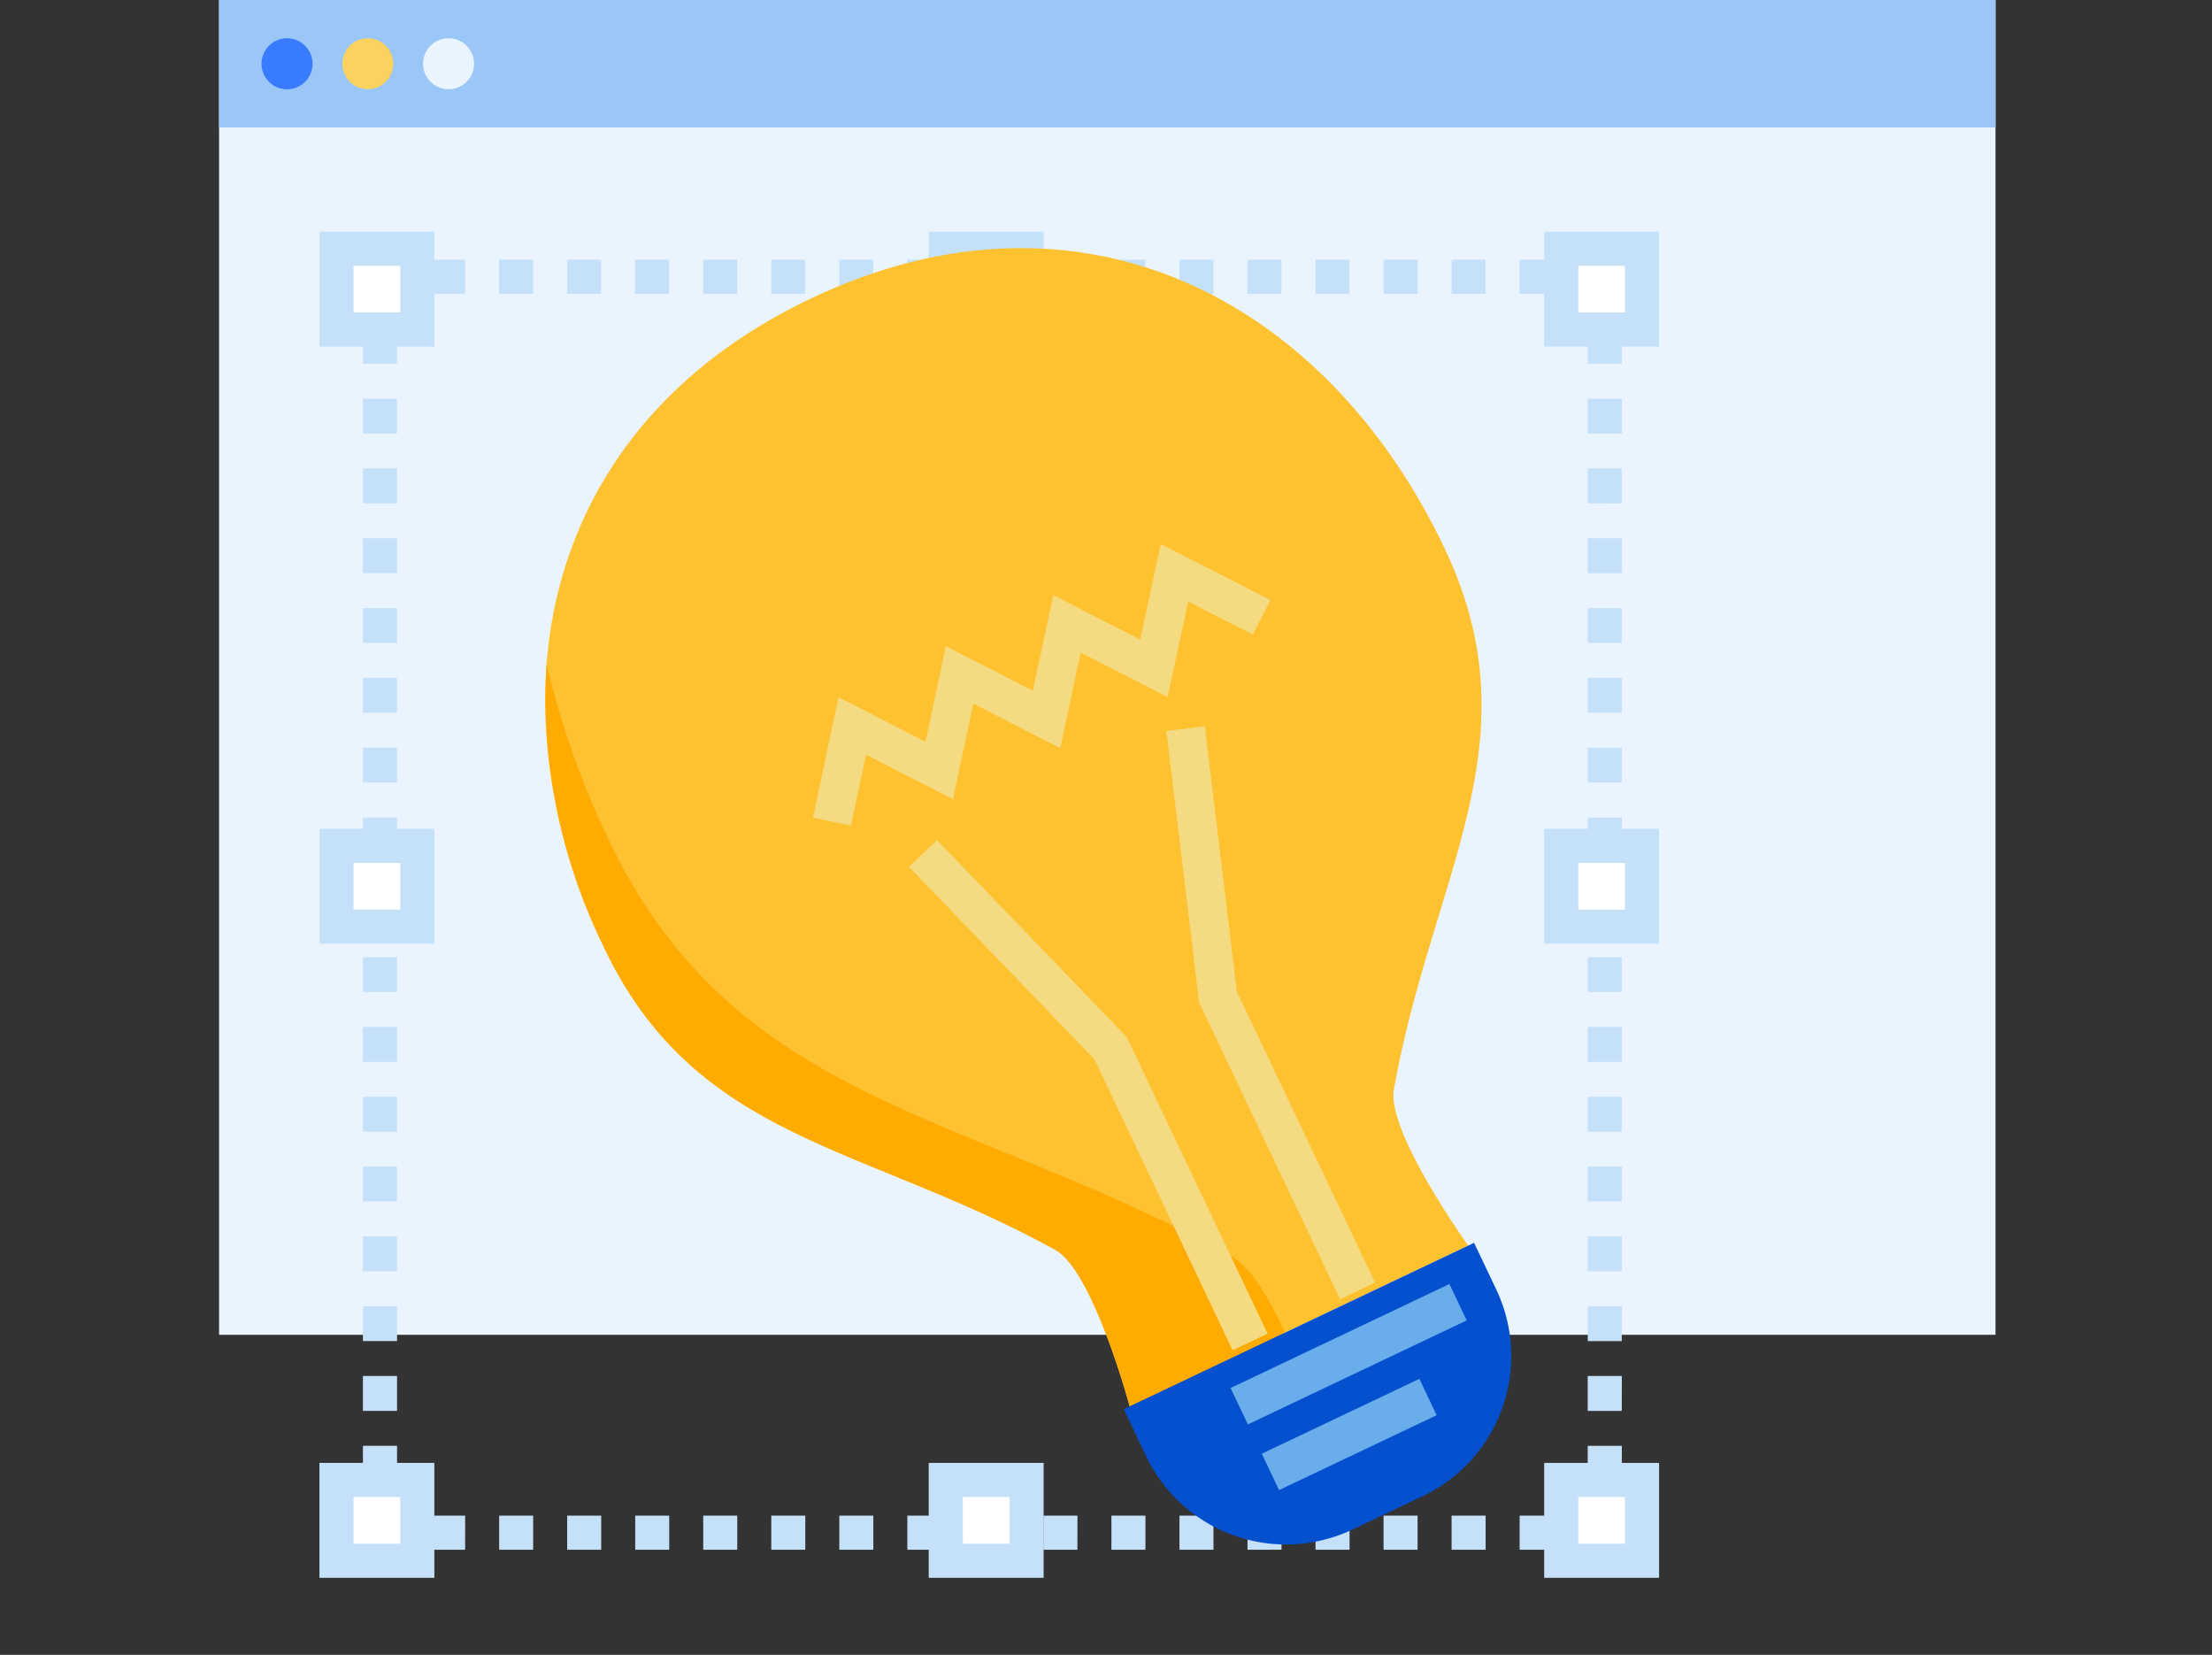 <svg xmlns="http://www.w3.org/2000/svg" width="125" height="93.49" viewBox="0 0 125 93.49">
  <rect x="0" y="0" width="125" height="93.49" fill="#333333" stroke="none"/>
  <g id="Group_3275" data-name="Group 3275" transform="translate(-7307 15653.49)">
    <g id="Group_3274" data-name="Group 3274" transform="translate(5230.827 -15744.435)">
      <g id="Group_3250" data-name="Group 3250" transform="translate(2088.552 90.944)">
        <g id="Group_3249" data-name="Group 3249" transform="translate(0 0)">
          <g id="Group_3248" data-name="Group 3248">
            <rect id="Rectangle_1596" data-name="Rectangle 1596" width="100.387" height="75.411" fill="#eaf4fe"/>
            <rect id="Rectangle_1597" data-name="Rectangle 1597" width="100.387" height="7.204" fill="#9ac7f7"/>
            <path id="Path_6681" data-name="Path 6681" d="M2098.636,98.874a1.442,1.442,0,1,1-1.443-1.441A1.442,1.442,0,0,1,2098.636,98.874Z" transform="translate(-2093.353 -95.27)" fill="#387bff"/>
            <path id="Path_6682" data-name="Path 6682" d="M2112.333,98.874a1.439,1.439,0,1,1-1.441-1.441A1.441,1.441,0,0,1,2112.333,98.874Z" transform="translate(-2102.487 -95.27)" fill="#fbd260"/>
            <path id="Path_6683" data-name="Path 6683" d="M2126.02,98.874a1.44,1.44,0,1,1-1.44-1.441A1.442,1.442,0,0,1,2126.02,98.874Z" transform="translate(-2111.611 -95.27)" fill="#eaf4fe"/>
          </g>
        </g>
      </g>
      <g id="Group_3269" data-name="Group 3269" transform="translate(2094.225 104.034)">
        <g id="Group_3268" data-name="Group 3268" transform="translate(0 0)">
          <g id="Group_3259" data-name="Group 3259" transform="translate(2.457 1.588)">
            <g id="Group_3251" data-name="Group 3251" transform="translate(69.209 70.948)">
              <rect id="Rectangle_1598" data-name="Rectangle 1598" width="1.928" height="1.928" fill="#c5e1f9"/>
            </g>
            <g id="Group_3252" data-name="Group 3252" transform="translate(3.851 70.948)">
              <path id="Path_6684" data-name="Path 6684" d="M2187.932,349.779h-1.922v-1.928h1.922Zm-3.844,0h-1.923v-1.928h1.923Zm-3.845,0h-1.922v-1.928h1.922Zm-3.844,0h-1.923v-1.928h1.923Zm-3.845,0h-1.922v-1.928h1.922Zm-3.845,0h-1.922v-1.928h1.922Zm-3.845,0h-1.922v-1.928h1.922Zm-3.844,0H2159.1v-1.928h1.923Zm-3.844,0h-1.922v-1.928h1.922Zm-3.845,0h-1.922v-1.928h1.922Zm-3.844,0h-1.923v-1.928h1.923Zm-3.845,0h-1.922v-1.928h1.922Zm-3.845,0h-1.922v-1.928h1.922Zm-3.844,0h-1.922v-1.928h1.922Zm-3.844,0h-1.923v-1.928h1.923Zm-3.845,0h-1.922v-1.928h1.922Zm-3.844,0H2124.5v-1.928h1.922Z" transform="translate(-2124.496 -347.851)" fill="#c5e1f9"/>
            </g>
            <g id="Group_3253" data-name="Group 3253" transform="translate(0 70.948)">
              <rect id="Rectangle_1599" data-name="Rectangle 1599" width="1.928" height="1.928" fill="#c5e1f9"/>
            </g>
            <g id="Group_3254" data-name="Group 3254" transform="translate(0 3.9)">
              <path id="Path_6685" data-name="Path 6685" d="M2114.871,211.758h-1.928v-1.972h1.928Zm0-3.944h-1.928v-1.972h1.928Zm0-3.944h-1.928V201.9h1.928Zm0-3.944h-1.928v-1.972h1.928Zm0-3.944h-1.928V194.01h1.928Zm0-3.944h-1.928v-1.972h1.928Zm0-3.944h-1.928v-1.972h1.928Zm0-3.944h-1.928v-1.972h1.928Zm0-3.944h-1.928v-1.972h1.928Zm0-3.944h-1.928V174.29h1.928Zm0-3.944h-1.928v-1.972h1.928Zm0-3.944h-1.928V166.4h1.928Zm0-3.944h-1.928v-1.972h1.928Zm0-3.944h-1.928v-1.972h1.928Zm0-3.944h-1.928V154.57h1.928Zm0-3.944h-1.928v-1.972h1.928Zm0-3.944h-1.928v-1.972h1.928Z" transform="translate(-2112.943 -146.682)" fill="#c5e1f9"/>
            </g>
            <g id="Group_3255" data-name="Group 3255" transform="translate(0)">
              <rect id="Rectangle_1600" data-name="Rectangle 1600" width="1.928" height="1.928" fill="#c5e1f9"/>
            </g>
            <g id="Group_3256" data-name="Group 3256" transform="translate(3.85 0)">
              <path id="Path_6686" data-name="Path 6686" d="M2187.932,136.909h-1.922v-1.928h1.922Zm-3.845,0h-1.923v-1.928h1.923Zm-3.845,0h-1.922v-1.928h1.922Zm-3.844,0h-1.922v-1.928h1.922Zm-3.845,0h-1.922v-1.928h1.922Zm-3.845,0h-1.922v-1.928h1.922Zm-3.845,0h-1.922v-1.928h1.922Zm-3.845,0H2159.1v-1.928h1.922Zm-3.845,0h-1.922v-1.928h1.922Zm-3.844,0h-1.922v-1.928h1.922Zm-3.845,0h-1.922v-1.928h1.922Zm-3.845,0h-1.922v-1.928h1.922Zm-3.845,0h-1.922v-1.928h1.922Zm-3.845,0h-1.922v-1.928h1.922Zm-3.845,0h-1.922v-1.928h1.922Zm-3.844,0h-1.923v-1.928h1.923Zm-3.845,0H2124.5v-1.928h1.922Z" transform="translate(-2124.495 -134.981)" fill="#c5e1f9"/>
            </g>
            <g id="Group_3257" data-name="Group 3257" transform="translate(69.209)">
              <path id="Path_6687" data-name="Path 6687" d="M2321.56,136.909h-.964v-1.928h1.928v1.928Z" transform="translate(-2320.595 -134.981)" fill="#c5e1f9"/>
            </g>
            <g id="Group_3258" data-name="Group 3258" transform="translate(69.209 3.901)">
              <path id="Path_6688" data-name="Path 6688" d="M2322.524,211.761H2320.6v-1.972h1.928Zm0-3.944H2320.6v-1.972h1.928Zm0-3.944H2320.6V201.9h1.928Zm0-3.944H2320.6v-1.972h1.928Zm0-3.944H2320.6v-1.972h1.928Zm0-3.944H2320.6v-1.972h1.928Zm0-3.944H2320.6v-1.972h1.928Zm0-3.944H2320.6v-1.972h1.928Zm0-3.944H2320.6v-1.972h1.928Zm0-3.944H2320.6v-1.972h1.928Zm0-3.944H2320.6v-1.972h1.928Zm0-3.944H2320.6V166.4h1.928Zm0-3.944H2320.6v-1.972h1.928Zm0-3.944H2320.6v-1.972h1.928Zm0-3.944H2320.6v-1.972h1.928Zm0-3.944H2320.6v-1.972h1.928Zm0-3.944H2320.6v-1.972h1.928Z" transform="translate(-2320.596 -146.685)" fill="#c5e1f9"/>
            </g>
          </g>
          <g id="Group_3260" data-name="Group 3260">
            <rect id="Rectangle_1601" data-name="Rectangle 1601" width="4.565" height="4.565" transform="translate(0.964 0.964)" fill="#fff"/>
            <path id="Path_6689" data-name="Path 6689" d="M2112.066,136.71h-6.494v-6.493h6.494Zm-4.566-1.928h2.637v-2.637H2107.5Z" transform="translate(-2105.572 -130.217)" fill="#c5e1f9"/>
          </g>
          <g id="Group_3261" data-name="Group 3261" transform="translate(69.21)">
            <rect id="Rectangle_1602" data-name="Rectangle 1602" width="4.565" height="4.565" transform="translate(0.964 0.964)" fill="#fff"/>
            <path id="Path_6690" data-name="Path 6690" d="M2319.719,136.71h-6.493v-6.493h6.493Zm-4.565-1.928h2.637v-2.637h-2.637Z" transform="translate(-2313.226 -130.217)" fill="#c5e1f9"/>
          </g>
          <g id="Group_3262" data-name="Group 3262" transform="translate(0 69.558)">
            <rect id="Rectangle_1603" data-name="Rectangle 1603" width="4.565" height="4.565" transform="translate(0.964 0.964)" fill="#fff"/>
            <path id="Path_6691" data-name="Path 6691" d="M2112.066,345.409h-6.494v-6.493h6.494Zm-4.566-1.928h2.637v-2.636H2107.5Z" transform="translate(-2105.572 -338.916)" fill="#c5e1f9"/>
          </g>
          <g id="Group_3263" data-name="Group 3263" transform="translate(34.43)">
            <rect id="Rectangle_1604" data-name="Rectangle 1604" width="4.566" height="4.565" transform="translate(0.964 0.964)" fill="#fff"/>
            <path id="Path_6692" data-name="Path 6692" d="M2215.369,136.71h-6.494v-6.493h6.494Zm-4.566-1.928h2.638v-2.637H2210.8Z" transform="translate(-2208.875 -130.217)" fill="#c5e1f9"/>
          </g>
          <g id="Group_3264" data-name="Group 3264" transform="translate(34.43 69.558)">
            <rect id="Rectangle_1605" data-name="Rectangle 1605" width="4.566" height="4.565" transform="translate(0.964 0.964)" fill="#fff"/>
            <path id="Path_6693" data-name="Path 6693" d="M2215.369,345.409h-6.494v-6.493h6.494Zm-4.566-1.928h2.638v-2.636H2210.8Z" transform="translate(-2208.875 -338.916)" fill="#c5e1f9"/>
          </g>
          <g id="Group_3265" data-name="Group 3265" transform="translate(69.21 69.558)">
            <rect id="Rectangle_1606" data-name="Rectangle 1606" width="4.565" height="4.565" transform="translate(0.964 0.964)" fill="#fff"/>
            <path id="Path_6694" data-name="Path 6694" d="M2319.719,345.409h-6.493v-6.493h6.493Zm-4.565-1.928h2.637v-2.636h-2.637Z" transform="translate(-2313.226 -338.916)" fill="#c5e1f9"/>
          </g>
          <g id="Group_3266" data-name="Group 3266" transform="translate(0 33.736)">
            <rect id="Rectangle_1607" data-name="Rectangle 1607" width="4.565" height="4.564" transform="translate(0.964 0.964)" fill="#fff"/>
            <path id="Path_6695" data-name="Path 6695" d="M2112.066,237.929h-6.494v-6.492h6.494ZM2107.5,236h2.637v-2.636H2107.5Z" transform="translate(-2105.572 -231.437)" fill="#c5e1f9"/>
          </g>
          <g id="Group_3267" data-name="Group 3267" transform="translate(69.21 33.736)">
            <rect id="Rectangle_1608" data-name="Rectangle 1608" width="4.565" height="4.564" transform="translate(0.964 0.964)" fill="#fff"/>
            <path id="Path_6696" data-name="Path 6696" d="M2319.719,237.929h-6.493v-6.492h6.493ZM2315.154,236h2.637v-2.636h-2.637Z" transform="translate(-2313.226 -231.437)" fill="#c5e1f9"/>
          </g>
        </g>
      </g>
      <g id="Group_3273" data-name="Group 3273" transform="translate(2106.977 104.963)">
        <path id="Path_6697" data-name="Path 6697" d="M2194.662,149.964c-6.663-14.025-20.511-21.382-35.812-14.112s-18.346,22.652-11.682,36.677c5.2,10.939,14.673,11.093,25.5,17.074,2.14,1.184,4.2,8.844,4.2,8.844l19.13-9.089s-4.638-6.436-4.2-8.843C2193.991,168.344,2199.861,160.9,2194.662,149.964Z" transform="translate(-2143.833 -133.006)" fill="#fec12f"/>
        <path id="Path_6698" data-name="Path 6698" d="M2182.64,237.027c-14.956-8.265-28.051-8.477-35.234-23.6a49.165,49.165,0,0,1-3.482-9.85,31.808,31.808,0,0,0,3.252,16c5.2,10.939,14.673,11.093,25.5,17.074,2.14,1.184,4.2,8.844,4.2,8.844l8.775-4.169C2184.743,239.348,2183.7,237.613,2182.64,237.027Z" transform="translate(-2143.841 -180.059)" fill="#ffab01"/>
        <path id="Path_6699" data-name="Path 6699" d="M2241.954,311.012l1.253,2.638a8.763,8.763,0,0,0,11.677,4.156l3.957-1.881A8.764,8.764,0,0,0,2263,304.247l-1.253-2.636Z" transform="translate(-2209.251 -245.416)" fill="#0450cf"/>
        <g id="Group_3270" data-name="Group 3270" transform="translate(15.139 16.728)">
          <path id="Path_6700" data-name="Path 6700" d="M2191.4,199.093l-2.143-.454,1.44-6.8,4.918,2.516,1.149-5.4,4.915,2.515,1.155-5.4,4.914,2.517,1.158-5.4,6.2,3.158-.995,1.952-3.656-1.863-1.159,5.4-4.913-2.516-1.155,5.4-4.913-2.514-1.148,5.4-4.915-2.515Z" transform="translate(-2189.256 -183.196)" fill="#f4da80"/>
        </g>
        <g id="Group_3271" data-name="Group 3271" transform="translate(20.564 33.436)">
          <path id="Path_6701" data-name="Path 6701" d="M2223.819,262.159l-7.812-16.442-10.476-10.869,1.577-1.52,10.723,11.126,7.966,16.765Z" transform="translate(-2205.531 -233.327)" fill="#f4da80"/>
        </g>
        <g id="Group_3272" data-name="Group 3272" transform="translate(35.107 27.014)">
          <path id="Path_6702" data-name="Path 6702" d="M2258.985,246.426l-7.966-16.766-.021-.178-1.83-15.164,2.175-.262,1.809,14.986,7.813,16.443Z" transform="translate(-2249.168 -214.057)" fill="#f4da80"/>
        </g>
        <rect id="Rectangle_1609" data-name="Rectangle 1609" width="13.694" height="2.276" transform="matrix(0.903, -0.429, 0.429, 0.903, 38.736, 64.399)" fill="#69aeeb"/>
        <rect id="Rectangle_1610" data-name="Rectangle 1610" width="9.859" height="2.275" transform="translate(40.499 68.11) rotate(-25.407)" fill="#69aeeb"/>
      </g>
    </g>
    <rect id="Rectangle_1611" data-name="Rectangle 1611" width="125" height="93" transform="translate(7307 -15653)" fill="none"/>
  </g>
</svg>
